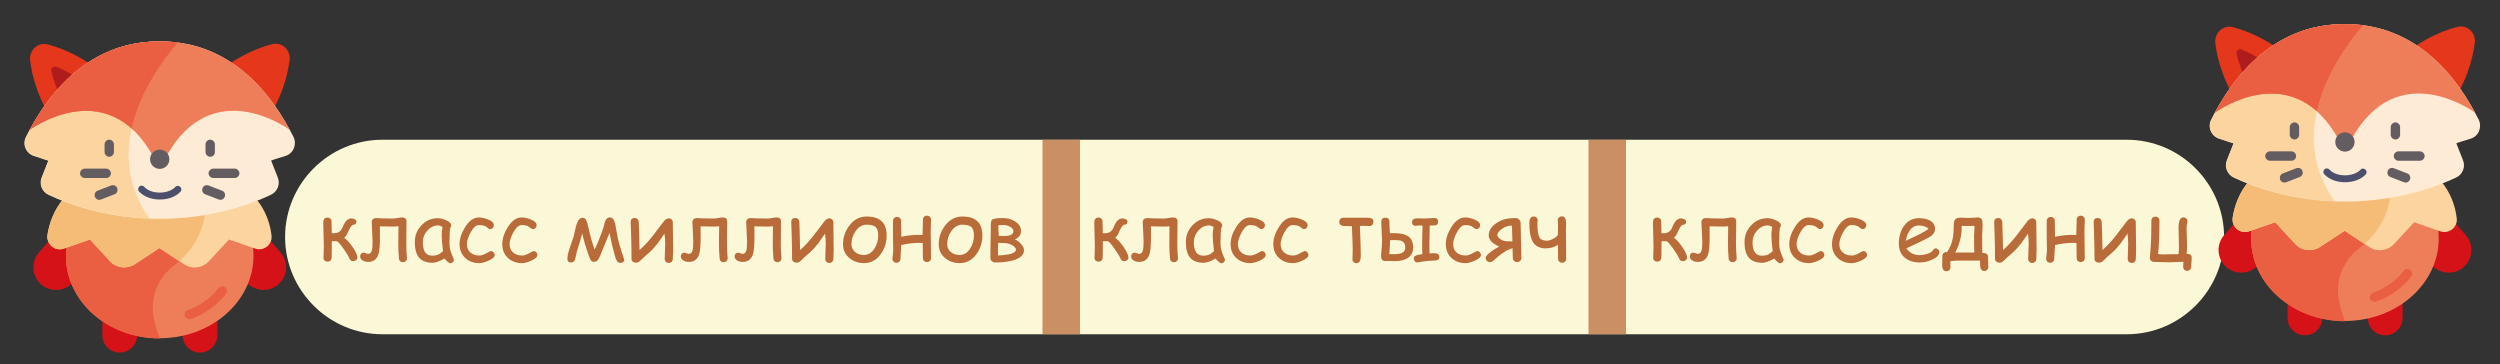 <?xml version="1.0" encoding="utf-8"?>
<!-- Generator: Adobe Illustrator 24.0.2, SVG Export Plug-In . SVG Version: 6.00 Build 0)  -->
<svg version="1.1" id="Слой_1" xmlns="http://www.w3.org/2000/svg" xmlns:xlink="http://www.w3.org/1999/xlink" x="0px" y="0px"
	 viewBox="0 0 200 29.12" style="enable-background:new 0 0 200 29.12;" xml:space="preserve">
<rect x="0" y="0" width="200" height="29.12" fill="#333333" stroke="none"/>
<style type="text/css">
	.st0{fill:#FBF8D7;}
	.st1{fill:#B96B3A;}
	.st2{opacity:0.74;fill:none;stroke:#B96B3A;stroke-width:3;stroke-miterlimit:10;}
	.st3{fill:#D51217;}
	.st4{fill:#EE7E59;}
	.st5{fill:#EA5F42;}
	.st6{fill:#FCD49F;}
	.st7{fill:#F4BC76;}
	.st8{fill:#E4371B;}
	.st9{fill:#B01C1B;}
	.st10{fill:#FDEBD5;}
	.st11{fill:#635C61;}
	.st12{fill:#4D506C;}
	.st13{fill:none;stroke:#B96B3A;stroke-width:2;stroke-miterlimit:10;}
	.st14{opacity:0.31;fill:#FF2C91;}
	.st15{opacity:0.31;fill:#CAEF56;}
	.st16{opacity:0.31;fill:#A4FDFF;}
	.st17{opacity:0.15;fill:#9777FF;enable-background:new    ;}
	.st18{opacity:0.31;fill:#E71D73;}
	.st19{opacity:0.31;fill:#951B81;}
	.st20{fill:#FBD0A1;}
	.st21{fill:#D57C43;}
	.st22{opacity:0.1;fill:#121414;enable-background:new    ;}
	.st23{fill:#FCDFC1;}
	.st24{opacity:0.1;}
	.st25{fill:#121414;}
	.st26{fill:#496476;}
	.st27{fill:#F4B0C2;}
	.st28{fill:#36495B;}
	.st29{fill:#E89C72;}
	.st30{fill:#FFC28F;}
	.st31{opacity:0.38;fill:#87551A;}
	.st32{opacity:0.87;fill:#FCDFC1;}
	.st33{fill:#C6703E;}
	.st34{fill:#D9D8D9;}
	.st35{fill:#E7E6E7;}
	.st36{fill:#CBC9CA;}
	.st37{fill:#1D3C48;}
	.st38{fill:#222629;}
	.st39{fill:#E7461E;}
	.st40{fill:#DFAEFF;enable-background:new    ;}
	.st41{opacity:0.47;fill:#DFAEFF;enable-background:new    ;}
	.st42{fill:#9561FF;}
	.st43{fill:none;stroke:#B96B3A;stroke-width:3;stroke-miterlimit:10;}
	.st44{fill:#DEDDDA;}
	.st45{fill:#F9EE9C;}
	.st46{fill:#4D344E;}
	.st47{fill:#EAE9E9;}
	.st48{fill:#FCD291;}
	.st49{fill:#614C6B;}
	.st50{fill:#55415C;}
	.st51{fill:#F3AACB;}
	.st52{fill:#FFEDD9;}
	.st53{fill:#FCF8E4;}
	.st54{fill:#FDDAA6;}
	.st55{fill:#FBBF00;}
	.st56{fill:#E9A300;}
	.st57{fill:#D16616;}
	.st58{fill:#BC5719;}
	.st59{fill:#AEDDF6;}
	.st60{fill:#2E2C72;}
	.st61{fill:#F49E00;}
	.st62{fill:#C1BCC5;}
	.st63{fill:#F3A6B8;}
	.st64{fill:#FFFFFF;}
	.st65{fill:#ED718D;}
	.st66{fill:#B1A8B5;}
	.st67{fill:#3791C6;}
	.st68{fill:#006AA4;}
	.st69{fill:#FFFAF0;}
	.st70{fill:#DED7C9;}
	.st71{fill:#2D4250;}
	.st72{fill:#D4CDD2;}
	.st73{fill:#F6F4F5;}
	.st74{fill:#E8E4E7;}
	.st75{fill:#C9DD9F;}
	.st76{fill:#AFD39C;}
	.st77{fill:#EAE7E9;}
	.st78{fill:none;stroke:#FFFFFF;stroke-width:2;stroke-linecap:round;stroke-miterlimit:10;}
	.st79{fill:#FFE077;}
	.st80{fill:#86EAEF;}
	.st81{fill:#F283E5;}
	.st82{opacity:0.27;fill:#D830E5;enable-background:new    ;}
	.st83{fill:#6EEDB9;}
	.st84{opacity:0.15;fill:#95C11F;enable-background:new    ;}
	.st85{fill:#69C8ED;}
	.st86{fill:#1D71B8;}
	.st87{opacity:0.05;fill:#121414;enable-background:new    ;}
	.st88{fill:#F5A86B;}
	.st89{opacity:0.32;fill:#FFCA4D;enable-background:new    ;}
	.st90{fill:#FCEA10;}
	.st91{fill:#FFB8F8;}
	.st92{fill:#B8FFF4;}
	.st93{fill:#F0A100;}
	.st94{fill:#F4F5F2;}
	.st95{fill:#E6E5E4;}
	.st96{fill:#FDC800;}
	.st97{fill:#F9B233;enable-background:new    ;}
	.st98{fill:#B96D3A;}
	.st99{fill-rule:evenodd;clip-rule:evenodd;fill:#D26624;}
	.st100{fill-rule:evenodd;clip-rule:evenodd;fill:#C65A15;}
	.st101{fill-rule:evenodd;clip-rule:evenodd;fill:#693718;}
	.st102{fill-rule:evenodd;clip-rule:evenodd;fill:#854922;}
	.st103{fill-rule:evenodd;clip-rule:evenodd;fill:#EC8040;}
	.st104{fill:#EBEAEA;}
	.st105{opacity:0.3;fill:#E84867;enable-background:new    ;}
	.st106{fill:#4B545E;}
	.st107{opacity:0.3;}
	.st108{fill:#E84867;}
	.st109{fill:#F9B233;}
	.st110{fill:#E8435F;}
	.st111{fill:#EE7E7B;}
	.st112{fill:#9AACAA;}
	.st113{fill:#FBEDBA;}
	.st114{fill:#06405D;}
	.st115{fill:#0099BF;}
	.st116{fill:#C93811;}
	.st117{fill:#FFDB89;}
	.st118{fill:#D6E5EC;}
	.st119{fill:#0065A4;}
	.st120{fill:#7B909F;}
	.st121{fill:#E28506;}
	.st122{fill:#BEA1A7;}
	.st123{fill:#662483;}
	.st124{fill:#AADAE1;}
	.st125{fill:#C5D200;}
	.st126{fill:#31B0BB;}
	.st127{fill:#70C5CC;}
	.st128{fill:#86CCCF;}
	.st129{fill:#009CA7;}
	.st130{fill:#00A7B1;}
	.st131{fill:#006EB7;}
	.st132{fill:#5F5220;}
	.st133{fill:#FCE4D6;}
	.st134{fill:#C1E0F7;}
	.st135{fill:#F8D7C4;}
	.st136{fill:#F7C3C8;}
	.st137{fill:#3B4057;}
	.st138{fill:#784919;}
	.st139{fill:#6B2C2D;}
	.st140{fill:#C2A7D0;}
	.st141{fill:#F08EA1;}
	.st142{fill:#3A394C;}
	.st143{opacity:0.6;}
	.st144{fill:#E5AC6E;}
	.st145{fill:#774517;}
	.st146{fill:#FCC58D;}
	.st147{fill:#DD8C43;}
	.st148{fill:#A33C1C;}
	.st149{fill:#F4D0AB;}
	.st150{fill:#FF9A36;}
	.st151{fill:#FFB471;}
	.st152{opacity:0.43;fill:#DD6617;}
	.st153{fill:#E1DEEF;}
	.st154{fill:#BDBADC;}
	.st155{fill:#F9F9F9;}
	.st156{fill:#BB8072;}
	.st157{fill:#865341;}
	.st158{fill:#FF8AC2;}
	.st159{fill:none;stroke:#FFFFFF;stroke-linecap:round;stroke-miterlimit:10;}
	.st160{opacity:0.46;fill:#B8DEF4;}
	.st161{fill:#EF8483;}
	.st162{fill:#D86060;}
	.st163{fill:#8B756D;}
	.st164{fill:#635A60;}
	.st165{fill:#B8DEF4;}
	.st166{fill:#36A9E1;}
	.st167{fill:#F39200;}
	.st168{fill:#9777FF;}
	.st169{fill:#974AFF;}
	.st170{fill:#CACECF;}
	.st171{fill:#FFE04E;}
	.st172{fill:#85FFF6;}
	.st173{fill:#FFA2F5;}
	.st174{fill:#633CCE;}
	.st175{fill:#DFAEFF;}
	.st176{fill:none;stroke:#FFFFFF;stroke-miterlimit:10;}
	.st177{fill:#E20613;}
	.st178{fill:#F18E00;}
	.st179{fill:#F5E600;}
	.st180{fill:#FDC500;}
	.st181{fill:#FFCF00;}
	.st182{fill:#FFE500;}
	.st183{fill:#92E3FF;}
	.st184{fill:none;stroke:#FDC500;stroke-width:2;stroke-miterlimit:10;}
</style>
<path id="XMLID_32_" class="st0" d="M170.147,26.74H30.587c-4.279,0-7.78-3.501-7.78-7.78v0c0-4.279,3.501-7.78,7.78-7.78h139.56
	c4.279,0,7.78,3.501,7.78,7.78v0C177.927,23.24,174.426,26.74,170.147,26.74z"/>
<g id="XMLID_234_">
	<path id="XMLID_235_" class="st1" d="M28.589,20.602c0,0.087-0.034,0.157-0.102,0.211s-0.145,0.081-0.229,0.081
		c-0.152,0-0.256-0.077-0.314-0.231c-0.057-0.154-0.215-0.414-0.473-0.78c-0.275-0.388-0.453-0.583-0.533-0.585
		c-0.022,0-0.152,0-0.39,0c0,0.071-0.001,0.198-0.003,0.38c-0.002,0.169-0.003,0.297-0.003,0.383c0,0.355-0.005,0.558-0.016,0.608
		c-0.035,0.175-0.141,0.263-0.318,0.263c-0.091,0-0.168-0.027-0.232-0.081c-0.064-0.054-0.096-0.126-0.096-0.214
		c0-0.102,0.004-0.262,0.013-0.479c0.009-0.218,0.013-0.378,0.013-0.482c0-0.206-0.008-0.514-0.023-0.926s-0.023-0.721-0.023-0.929
		c0-0.279,0.112-0.419,0.335-0.419c0.091,0,0.168,0.028,0.231,0.084s0.094,0.128,0.094,0.214c0,0.158,0.008,0.478,0.023,0.958
		c0.058,0,0.138,0,0.237,0c0.264-0.017,0.455-0.135,0.572-0.354c0.035-0.08,0.08-0.184,0.136-0.312
		c0.167-0.347,0.374-0.52,0.621-0.52c0.078,0,0.159,0.018,0.244,0.055c0.108,0.048,0.162,0.11,0.162,0.188
		c0,0.171-0.074,0.257-0.221,0.257c-0.121,0-0.247,0.145-0.377,0.435c-0.091,0.197-0.142,0.306-0.153,0.328
		c-0.067,0.123-0.142,0.219-0.224,0.286c0.217,0.154,0.444,0.407,0.682,0.76C28.466,20.145,28.589,20.418,28.589,20.602z"/>
	<path id="XMLID_237_" class="st1" d="M32.559,20.654c0,0.093-0.03,0.17-0.091,0.231c-0.061,0.061-0.139,0.091-0.234,0.091
		c-0.093,0-0.17-0.03-0.231-0.091c-0.061-0.061-0.091-0.138-0.091-0.231c0-0.071-0.005-0.168-0.016-0.289
		c-0.013-0.139-0.021-0.234-0.023-0.286c-0.006-0.175-0.01-0.401-0.01-0.676c0,0.067,0.004-0.368,0.013-1.306
		c-0.143,0.019-0.287,0.029-0.432,0.029c-0.362,0-0.713-0.006-1.053-0.019c0,0.089,0.001,0.224,0.003,0.404
		c0.002,0.181,0.003,0.317,0.003,0.408c0,0.684-0.039,1.153-0.117,1.407c-0.132,0.418-0.407,0.627-0.825,0.627
		c-0.162,0-0.304-0.034-0.426-0.101c-0.145-0.082-0.218-0.199-0.218-0.351c0-0.08,0.025-0.148,0.076-0.205
		c0.051-0.056,0.117-0.084,0.2-0.084c0.043,0,0.105,0.016,0.185,0.049c0.08,0.032,0.141,0.049,0.182,0.049
		c0.158,0,0.262-0.114,0.312-0.341c0.026-0.13,0.039-0.358,0.039-0.685c0-0.169-0.011-0.422-0.034-0.76s-0.034-0.59-0.034-0.757
		c0-0.097,0.033-0.175,0.099-0.234s0.148-0.088,0.245-0.088c0.056,0,0.131,0.003,0.224,0.01c0.117,0.009,0.193,0.013,0.227,0.013
		c0.238,0.011,0.541,0.016,0.91,0.016c0.08,0,0.199-0.015,0.357-0.045s0.278-0.045,0.361-0.045c0.24,0,0.361,0.104,0.361,0.312
		c0,0.188-0.003,0.47-0.008,0.845c-0.005,0.375-0.008,0.656-0.008,0.845c0,0.264,0.003,0.485,0.01,0.663
		c0.002,0.054,0.01,0.154,0.023,0.299C32.552,20.48,32.559,20.58,32.559,20.654z"/>
	<path id="XMLID_239_" class="st1" d="M36.009,21.063c-0.041,0-0.116-0.048-0.224-0.143c-0.097-0.089-0.17-0.168-0.218-0.237
		c-0.208,0.113-0.391,0.198-0.549,0.255c-0.158,0.057-0.29,0.086-0.396,0.086c-0.507,0-0.876-0.143-1.108-0.429
		c-0.219-0.269-0.328-0.68-0.328-1.235c0-0.524,0.18-0.972,0.541-1.345s0.791-0.559,1.291-0.559c0.188,0,0.4,0.049,0.634,0.146
		c0.295,0.121,0.442,0.267,0.442,0.439c0,0.058-0.022,0.11-0.065,0.156c-0.022,0.082-0.038,0.218-0.05,0.406
		s-0.019,0.43-0.021,0.724c-0.002,0.269,0.016,0.481,0.055,0.637c0.022,0.095,0.09,0.286,0.205,0.572
		c0.015,0.039,0.04,0.096,0.075,0.172l0.019,0.055c0,0.087-0.03,0.158-0.091,0.214C36.159,21.035,36.089,21.063,36.009,21.063z
		 M35.333,18.805c0-0.093,0.006-0.194,0.018-0.304c0.012-0.109,0.03-0.226,0.054-0.349c-0.08-0.041-0.149-0.071-0.206-0.091
		c-0.057-0.019-0.103-0.029-0.138-0.029c-0.336,0-0.625,0.137-0.869,0.411c-0.244,0.274-0.365,0.59-0.365,0.947
		c0,0.355,0.063,0.622,0.188,0.799c0.126,0.178,0.314,0.266,0.565,0.266c0.208,0,0.384-0.038,0.53-0.114
		c0.078-0.041,0.187-0.123,0.328-0.247C35.368,19.521,35.333,19.091,35.333,18.805z"/>
	<path id="XMLID_242_" class="st1" d="M38.345,21.053c-0.444,0-0.814-0.134-1.111-0.403c-0.312-0.282-0.468-0.653-0.468-1.114
		c0-0.44,0.146-0.893,0.439-1.361c0.325-0.52,0.691-0.78,1.098-0.78c0.212,0,0.449,0.05,0.711,0.149
		c0.331,0.128,0.497,0.284,0.497,0.468c0,0.082-0.027,0.155-0.081,0.219c-0.054,0.064-0.121,0.096-0.201,0.096
		c-0.063,0-0.117-0.019-0.164-0.057c-0.047-0.038-0.092-0.075-0.135-0.112c-0.128-0.102-0.337-0.153-0.627-0.153
		c-0.221,0-0.44,0.197-0.656,0.591c-0.197,0.362-0.296,0.675-0.296,0.939c0,0.286,0.097,0.511,0.292,0.676
		c0.182,0.154,0.416,0.231,0.702,0.231c0.13,0,0.269-0.035,0.416-0.104l0.377-0.201c0.065-0.035,0.112-0.052,0.14-0.052
		c0.08,0,0.149,0.032,0.208,0.096c0.058,0.064,0.088,0.137,0.088,0.219c0,0.158-0.167,0.311-0.5,0.458
		C38.78,20.988,38.537,21.053,38.345,21.053z"/>
	<path id="XMLID_244_" class="st1" d="M41.762,21.053c-0.444,0-0.814-0.134-1.111-0.403c-0.312-0.282-0.468-0.653-0.468-1.114
		c0-0.44,0.146-0.893,0.439-1.361c0.325-0.52,0.691-0.78,1.098-0.78c0.212,0,0.449,0.05,0.711,0.149
		c0.331,0.128,0.497,0.284,0.497,0.468c0,0.082-0.027,0.155-0.081,0.219c-0.054,0.064-0.121,0.096-0.201,0.096
		c-0.063,0-0.117-0.019-0.164-0.057c-0.047-0.038-0.092-0.075-0.135-0.112c-0.128-0.102-0.337-0.153-0.627-0.153
		c-0.221,0-0.44,0.197-0.656,0.591c-0.197,0.362-0.296,0.675-0.296,0.939c0,0.286,0.097,0.511,0.292,0.676
		c0.182,0.154,0.416,0.231,0.702,0.231c0.13,0,0.269-0.035,0.416-0.104l0.377-0.201c0.065-0.035,0.112-0.052,0.14-0.052
		c0.08,0,0.149,0.032,0.208,0.096c0.058,0.064,0.088,0.137,0.088,0.219c0,0.158-0.167,0.311-0.5,0.458
		C42.198,20.988,41.955,21.053,41.762,21.053z"/>
	<path id="XMLID_246_" class="st1" d="M49.939,20.793c0,0.071-0.032,0.13-0.097,0.175s-0.136,0.068-0.214,0.068
		c-0.186,0-0.325-0.166-0.416-0.497c-0.022-0.091-0.055-0.218-0.101-0.38c-0.084-0.266-0.201-0.774-0.351-1.524
		c-0.115,0.297-0.293,0.728-0.536,1.293c-0.056,0.143-0.113,0.286-0.169,0.429c-0.067,0.171-0.136,0.309-0.208,0.413
		c-0.08,0.117-0.19,0.175-0.328,0.175c-0.115,0-0.206-0.05-0.273-0.149c-0.024-0.037-0.089-0.2-0.195-0.491
		c-0.175-0.489-0.336-1.032-0.481-1.628l-0.084,0.338c-0.084,0.26-0.204,0.653-0.357,1.179c-0.017,0.141-0.065,0.347-0.143,0.617
		c-0.058,0.123-0.155,0.185-0.289,0.185c-0.204,0-0.305-0.088-0.305-0.263c0-0.249,0.065-0.556,0.195-0.919
		c0.191-0.544,0.292-0.843,0.305-0.897c0.054-0.238,0.108-0.476,0.162-0.715c0.082-0.325,0.17-0.539,0.263-0.643
		c0.078-0.089,0.174-0.133,0.289-0.133c0.126,0,0.22,0.057,0.283,0.172c0.074,0.134,0.152,0.406,0.234,0.815
		c0.095,0.468,0.245,0.985,0.448,1.553c0.273-0.576,0.506-1.161,0.698-1.754c0.026-0.119,0.075-0.293,0.146-0.523
		c0.084-0.199,0.211-0.299,0.38-0.299c0.217,0,0.366,0.215,0.448,0.646c0,0.004,0.014,0.093,0.042,0.266
		c0.108,0.671,0.244,1.244,0.408,1.719C49.858,20.498,49.939,20.754,49.939,20.793z"/>
	<path id="XMLID_248_" class="st1" d="M53.851,19.962c0,0.084-0.004,0.21-0.013,0.377s-0.013,0.292-0.013,0.377
		c0,0.091-0.031,0.167-0.093,0.229c-0.062,0.062-0.138,0.093-0.229,0.093c-0.093,0-0.171-0.031-0.232-0.093
		c-0.062-0.062-0.093-0.138-0.093-0.229c0-0.141,0.006-0.351,0.019-0.63c0.013-0.279,0.019-0.489,0.019-0.63
		c0-0.266-0.021-0.52-0.062-0.76c-0.264,0.39-0.456,0.662-0.575,0.815c-0.23,0.295-0.456,0.537-0.679,0.728
		c-0.295,0.249-0.513,0.448-0.656,0.598c-0.115,0.119-0.235,0.179-0.361,0.179c-0.095,0-0.178-0.025-0.247-0.075
		c-0.076-0.056-0.114-0.131-0.114-0.224c0-0.617-0.011-1.261-0.032-1.93c-0.024-0.695-0.036-1.034-0.036-1.017
		c0-0.221,0.108-0.331,0.325-0.331c0.184,0,0.291,0.104,0.322,0.312c0.004,0.032,0.012,0.246,0.023,0.64l0.039,1.615
		c0.327-0.288,0.668-0.652,1.023-1.092c0.11-0.136,0.413-0.533,0.906-1.189c0.128-0.171,0.264-0.257,0.409-0.257
		c0.091,0,0.167,0.03,0.229,0.091c0.062,0.061,0.093,0.138,0.093,0.231c0,0.24,0.004,0.603,0.013,1.087S53.851,19.721,53.851,19.962
		z"/>
	<path id="XMLID_250_" class="st1" d="M58.214,20.654c0,0.093-0.03,0.17-0.091,0.231c-0.061,0.061-0.139,0.091-0.234,0.091
		c-0.093,0-0.17-0.03-0.231-0.091c-0.061-0.061-0.091-0.138-0.091-0.231c0-0.071-0.005-0.168-0.016-0.289
		c-0.013-0.139-0.021-0.234-0.023-0.286c-0.006-0.175-0.01-0.401-0.01-0.676c0,0.067,0.004-0.368,0.013-1.306
		c-0.143,0.019-0.287,0.029-0.432,0.029c-0.362,0-0.713-0.006-1.053-0.019c0,0.089,0.001,0.224,0.003,0.404
		c0.002,0.181,0.003,0.317,0.003,0.408c0,0.684-0.039,1.153-0.117,1.407c-0.132,0.418-0.407,0.627-0.825,0.627
		c-0.162,0-0.304-0.034-0.426-0.101c-0.145-0.082-0.218-0.199-0.218-0.351c0-0.08,0.025-0.148,0.076-0.205
		c0.051-0.056,0.117-0.084,0.2-0.084c0.043,0,0.105,0.016,0.185,0.049s0.141,0.049,0.182,0.049c0.158,0,0.262-0.114,0.312-0.341
		c0.026-0.13,0.039-0.358,0.039-0.685c0-0.169-0.011-0.422-0.034-0.76c-0.023-0.338-0.034-0.59-0.034-0.757
		c0-0.097,0.033-0.175,0.099-0.234c0.066-0.058,0.148-0.088,0.245-0.088c0.056,0,0.131,0.003,0.224,0.01
		c0.117,0.009,0.193,0.013,0.227,0.013c0.238,0.011,0.541,0.016,0.91,0.016c0.08,0,0.199-0.015,0.357-0.045
		c0.158-0.03,0.278-0.045,0.361-0.045c0.24,0,0.361,0.104,0.361,0.312c0,0.188-0.003,0.47-0.008,0.845
		c-0.005,0.375-0.008,0.656-0.008,0.845c0,0.264,0.003,0.485,0.01,0.663c0.002,0.054,0.01,0.154,0.023,0.299
		C58.207,20.48,58.214,20.58,58.214,20.654z"/>
	<path id="XMLID_252_" class="st1" d="M62.518,20.654c0,0.093-0.03,0.17-0.091,0.231c-0.061,0.061-0.139,0.091-0.234,0.091
		c-0.093,0-0.17-0.03-0.231-0.091c-0.061-0.061-0.091-0.138-0.091-0.231c0-0.071-0.005-0.168-0.016-0.289
		c-0.013-0.139-0.021-0.234-0.023-0.286c-0.007-0.175-0.01-0.401-0.01-0.676c0,0.067,0.004-0.368,0.013-1.306
		c-0.143,0.019-0.287,0.029-0.432,0.029c-0.362,0-0.713-0.006-1.053-0.019c0,0.089,0.001,0.224,0.003,0.404
		c0.002,0.181,0.003,0.317,0.003,0.408c0,0.684-0.039,1.153-0.117,1.407c-0.132,0.418-0.407,0.627-0.825,0.627
		c-0.162,0-0.304-0.034-0.426-0.101c-0.145-0.082-0.218-0.199-0.218-0.351c0-0.08,0.025-0.148,0.076-0.205
		c0.051-0.056,0.117-0.084,0.2-0.084c0.043,0,0.105,0.016,0.185,0.049s0.141,0.049,0.182,0.049c0.158,0,0.262-0.114,0.312-0.341
		c0.026-0.13,0.039-0.358,0.039-0.685c0-0.169-0.011-0.422-0.034-0.76s-0.034-0.59-0.034-0.757c0-0.097,0.033-0.175,0.099-0.234
		c0.066-0.058,0.148-0.088,0.245-0.088c0.056,0,0.131,0.003,0.224,0.01c0.117,0.009,0.193,0.013,0.227,0.013
		c0.238,0.011,0.541,0.016,0.91,0.016c0.08,0,0.199-0.015,0.357-0.045c0.158-0.03,0.278-0.045,0.361-0.045
		c0.24,0,0.361,0.104,0.361,0.312c0,0.188-0.003,0.47-0.008,0.845c-0.005,0.375-0.008,0.656-0.008,0.845
		c0,0.264,0.003,0.485,0.01,0.663c0.002,0.054,0.01,0.154,0.023,0.299C62.512,20.48,62.518,20.58,62.518,20.654z"/>
	<path id="XMLID_254_" class="st1" d="M66.696,19.962c0,0.084-0.004,0.21-0.013,0.377c-0.009,0.167-0.013,0.292-0.013,0.377
		c0,0.091-0.031,0.167-0.093,0.229c-0.062,0.062-0.138,0.093-0.229,0.093c-0.093,0-0.171-0.031-0.232-0.093
		c-0.062-0.062-0.093-0.138-0.093-0.229c0-0.141,0.007-0.351,0.019-0.63c0.013-0.279,0.019-0.489,0.019-0.63
		c0-0.266-0.021-0.52-0.062-0.76c-0.264,0.39-0.456,0.662-0.575,0.815c-0.23,0.295-0.456,0.537-0.679,0.728
		c-0.295,0.249-0.513,0.448-0.656,0.598c-0.115,0.119-0.235,0.179-0.361,0.179c-0.095,0-0.178-0.025-0.247-0.075
		c-0.076-0.056-0.114-0.131-0.114-0.224c0-0.617-0.011-1.261-0.032-1.93c-0.024-0.695-0.036-1.034-0.036-1.017
		c0-0.221,0.108-0.331,0.325-0.331c0.184,0,0.291,0.104,0.322,0.312c0.004,0.032,0.012,0.246,0.023,0.64l0.039,1.615
		c0.327-0.288,0.668-0.652,1.023-1.092c0.11-0.136,0.413-0.533,0.906-1.189c0.128-0.171,0.264-0.257,0.409-0.257
		c0.091,0,0.167,0.03,0.229,0.091c0.062,0.061,0.093,0.138,0.093,0.231c0,0.24,0.004,0.603,0.013,1.087
		C66.692,19.359,66.696,19.721,66.696,19.962z"/>
	<path id="XMLID_256_" class="st1" d="M70.933,18.838c0,0.535-0.149,1.02-0.448,1.455c-0.349,0.505-0.804,0.757-1.364,0.757
		c-0.459,0-0.849-0.135-1.17-0.406c-0.34-0.286-0.51-0.656-0.51-1.111c0-0.535,0.164-1.023,0.491-1.465
		c0.366-0.498,0.83-0.747,1.39-0.747C70.396,17.32,70.933,17.826,70.933,18.838z M70.257,18.838c0-0.329-0.07-0.556-0.21-0.679
		c-0.14-0.123-0.382-0.185-0.726-0.185c-0.334,0-0.622,0.168-0.864,0.504c-0.227,0.318-0.341,0.67-0.341,1.056
		c0,0.26,0.099,0.471,0.296,0.634c0.188,0.154,0.424,0.231,0.708,0.231c0.329,0,0.605-0.168,0.828-0.504
		C70.154,19.584,70.257,19.232,70.257,18.838z"/>
	<path id="XMLID_272_" class="st1" d="M74.48,20.644c0,0.095-0.03,0.173-0.091,0.232c-0.061,0.06-0.138,0.089-0.231,0.089
		c-0.095,0-0.173-0.03-0.234-0.089c-0.061-0.06-0.091-0.137-0.091-0.232c0-0.167-0.005-0.569-0.016-1.205
		c-0.16-0.006-0.238-0.01-0.234-0.01c-0.511,0-1.005,0.058-1.481,0.175c0,0.123-0.011,0.305-0.032,0.546
		c-0.022,0.232-0.032,0.414-0.032,0.546c0,0.095-0.03,0.173-0.089,0.234c-0.06,0.061-0.137,0.091-0.232,0.091
		c-0.093,0-0.17-0.03-0.231-0.091c-0.061-0.061-0.091-0.139-0.091-0.234c0-0.078,0.01-0.185,0.031-0.32
		c0.021-0.135,0.031-0.242,0.031-0.32c0-0.13-0.003-0.325-0.01-0.586c-0.007-0.261-0.01-0.456-0.01-0.586c0-0.139,0-0.34,0-0.604
		c0.002-0.264,0.003-0.466,0.003-0.604c0-0.095,0.03-0.173,0.091-0.232c0.061-0.06,0.138-0.089,0.231-0.089
		c0.095,0,0.173,0.03,0.234,0.089c0.061,0.06,0.091,0.137,0.091,0.232c0,0.156,0.002,0.367,0.007,0.634
		c0.006,0.295,0.011,0.506,0.013,0.634c0.533-0.123,1.1-0.173,1.702-0.149v-0.211c0-0.13,0.004-0.298,0.013-0.504
		c0.009-0.223,0.013-0.391,0.013-0.504c0-0.093,0.03-0.17,0.091-0.231c0.061-0.061,0.139-0.091,0.234-0.091
		c0.093,0,0.17,0.03,0.231,0.091c0.061,0.061,0.091,0.138,0.091,0.231c0,0.115-0.004,0.282-0.013,0.502
		c-0.009,0.22-0.013,0.388-0.013,0.505c0,0.236,0.004,0.58,0.013,1.031C74.476,20.064,74.48,20.408,74.48,20.644z"/>
	<path id="XMLID_274_" class="st1" d="M78.59,18.838c0,0.535-0.149,1.02-0.448,1.455c-0.349,0.505-0.804,0.757-1.364,0.757
		c-0.459,0-0.849-0.135-1.17-0.406c-0.34-0.286-0.51-0.656-0.51-1.111c0-0.535,0.164-1.023,0.491-1.465
		c0.366-0.498,0.83-0.747,1.39-0.747C78.053,17.32,78.59,17.826,78.59,18.838z M77.914,18.838c0-0.329-0.07-0.556-0.21-0.679
		c-0.14-0.123-0.382-0.185-0.726-0.185c-0.334,0-0.622,0.168-0.864,0.504c-0.227,0.318-0.341,0.67-0.341,1.056
		c0,0.26,0.099,0.471,0.296,0.634c0.188,0.154,0.424,0.231,0.708,0.231c0.329,0,0.605-0.168,0.828-0.504
		C77.811,19.584,77.914,19.232,77.914,18.838z"/>
	<path id="XMLID_277_" class="st1" d="M81.92,20.001c0,0.396-0.308,0.677-0.923,0.841c-0.386,0.104-0.854,0.156-1.407,0.156
		c-0.084,0-0.165-0.034-0.242-0.101s-0.115-0.142-0.115-0.224v-0.617c0-0.006,0.011-0.587,0.032-1.741c0-0.108,0-0.217,0-0.325
		c0.002-0.132,0.016-0.238,0.042-0.318c0.017-0.061,0.05-0.103,0.097-0.127c0.022-0.013,0.081-0.03,0.179-0.052
		c0.13-0.032,0.347-0.049,0.65-0.049c0.349,0,0.665,0.084,0.949,0.253c0.331,0.197,0.497,0.459,0.497,0.786
		c0,0.303-0.162,0.525-0.487,0.666c0.165,0.071,0.322,0.187,0.471,0.348C81.834,19.679,81.92,19.847,81.92,20.001z M81.277,19.971
		c0-0.117-0.086-0.227-0.257-0.331c-0.132-0.082-0.271-0.139-0.416-0.169c-0.084-0.017-0.209-0.027-0.374-0.029
		c-0.206-0.004-0.331-0.009-0.377-0.013c-0.009,0.147-0.013,0.272-0.013,0.374v0.634C80.798,20.395,81.277,20.24,81.277,19.971z
		 M81.072,18.484c0-0.132-0.091-0.248-0.273-0.348c-0.16-0.089-0.312-0.133-0.455-0.133h-0.133c-0.165,0-0.276,0.003-0.335,0.01
		c-0.002,0.074-0.003,0.193-0.003,0.357c0,0.041,0.005,0.122,0.016,0.244c0.009,0.102,0.011,0.184,0.007,0.247
		c0.123,0.013,0.235,0.019,0.335,0.019c0.243,0,0.419-0.015,0.53-0.045C80.968,18.776,81.072,18.659,81.072,18.484z"/>
</g>
<g id="XMLID_191_">
	<path id="XMLID_192_" class="st1" d="M90.271,20.602c0,0.087-0.034,0.157-0.102,0.211s-0.145,0.081-0.229,0.081
		c-0.152,0-0.256-0.077-0.314-0.231c-0.057-0.154-0.215-0.414-0.473-0.78c-0.275-0.388-0.453-0.583-0.533-0.585
		c-0.022,0-0.152,0-0.39,0c0,0.071-0.001,0.198-0.003,0.38c-0.002,0.169-0.003,0.297-0.003,0.383c0,0.355-0.005,0.558-0.016,0.608
		c-0.035,0.175-0.141,0.263-0.318,0.263c-0.091,0-0.168-0.027-0.232-0.081c-0.064-0.054-0.096-0.126-0.096-0.214
		c0-0.102,0.004-0.262,0.013-0.479c0.009-0.218,0.013-0.378,0.013-0.482c0-0.206-0.008-0.514-0.023-0.926s-0.023-0.721-0.023-0.929
		c0-0.279,0.112-0.419,0.335-0.419c0.091,0,0.168,0.028,0.231,0.084c0.063,0.056,0.094,0.128,0.094,0.214
		c0,0.158,0.008,0.478,0.023,0.958c0.058,0,0.138,0,0.237,0c0.264-0.017,0.455-0.135,0.572-0.354c0.035-0.08,0.08-0.184,0.136-0.312
		c0.167-0.347,0.374-0.52,0.621-0.52c0.078,0,0.159,0.018,0.244,0.055c0.108,0.048,0.162,0.11,0.162,0.188
		c0,0.171-0.074,0.257-0.221,0.257c-0.121,0-0.247,0.145-0.377,0.435c-0.091,0.197-0.142,0.306-0.153,0.328
		c-0.067,0.123-0.142,0.219-0.224,0.286c0.217,0.154,0.444,0.407,0.682,0.76C90.148,20.145,90.271,20.418,90.271,20.602z"/>
	<path id="XMLID_194_" class="st1" d="M94.241,20.654c0,0.093-0.03,0.17-0.091,0.231c-0.061,0.061-0.139,0.091-0.234,0.091
		c-0.093,0-0.17-0.03-0.231-0.091c-0.061-0.061-0.091-0.138-0.091-0.231c0-0.071-0.005-0.168-0.016-0.289
		c-0.013-0.139-0.021-0.234-0.023-0.286c-0.006-0.175-0.01-0.401-0.01-0.676c0,0.067,0.004-0.368,0.013-1.306
		c-0.143,0.019-0.287,0.029-0.432,0.029c-0.362,0-0.713-0.006-1.053-0.019c0,0.089,0.001,0.224,0.003,0.404
		c0.002,0.181,0.003,0.317,0.003,0.408c0,0.684-0.039,1.153-0.117,1.407c-0.132,0.418-0.407,0.627-0.825,0.627
		c-0.162,0-0.304-0.034-0.426-0.101c-0.145-0.082-0.218-0.199-0.218-0.351c0-0.08,0.025-0.148,0.076-0.205
		c0.051-0.056,0.117-0.084,0.2-0.084c0.043,0,0.105,0.016,0.185,0.049c0.08,0.032,0.141,0.049,0.182,0.049
		c0.158,0,0.262-0.114,0.312-0.341c0.026-0.13,0.039-0.358,0.039-0.685c0-0.169-0.011-0.422-0.034-0.76
		c-0.023-0.338-0.034-0.59-0.034-0.757c0-0.097,0.033-0.175,0.099-0.234c0.066-0.058,0.148-0.088,0.245-0.088
		c0.056,0,0.131,0.003,0.224,0.01c0.117,0.009,0.193,0.013,0.227,0.013c0.238,0.011,0.541,0.016,0.91,0.016
		c0.08,0,0.199-0.015,0.357-0.045s0.278-0.045,0.361-0.045c0.24,0,0.361,0.104,0.361,0.312c0,0.188-0.003,0.47-0.008,0.845
		c-0.005,0.375-0.008,0.656-0.008,0.845c0,0.264,0.003,0.485,0.01,0.663c0.002,0.054,0.01,0.154,0.023,0.299
		C94.234,20.48,94.241,20.58,94.241,20.654z"/>
	<path id="XMLID_196_" class="st1" d="M97.691,21.063c-0.041,0-0.116-0.048-0.224-0.143c-0.097-0.089-0.17-0.168-0.218-0.237
		c-0.208,0.113-0.391,0.198-0.549,0.255s-0.29,0.086-0.396,0.086c-0.507,0-0.876-0.143-1.108-0.429
		c-0.219-0.269-0.328-0.68-0.328-1.235c0-0.524,0.18-0.972,0.541-1.345s0.791-0.559,1.291-0.559c0.188,0,0.4,0.049,0.634,0.146
		c0.295,0.121,0.442,0.267,0.442,0.439c0,0.058-0.022,0.11-0.065,0.156c-0.022,0.082-0.038,0.218-0.05,0.406
		c-0.012,0.188-0.019,0.43-0.021,0.724c-0.002,0.269,0.016,0.481,0.055,0.637c0.022,0.095,0.09,0.286,0.205,0.572
		c0.015,0.039,0.04,0.096,0.075,0.172l0.019,0.055c0,0.087-0.03,0.158-0.091,0.214C97.841,21.035,97.771,21.063,97.691,21.063z
		 M97.015,18.805c0-0.093,0.006-0.194,0.018-0.304c0.012-0.109,0.03-0.226,0.054-0.349c-0.08-0.041-0.149-0.071-0.206-0.091
		c-0.057-0.019-0.103-0.029-0.138-0.029c-0.336,0-0.625,0.137-0.869,0.411s-0.365,0.59-0.365,0.947c0,0.355,0.063,0.622,0.188,0.799
		c0.126,0.178,0.314,0.266,0.565,0.266c0.208,0,0.384-0.038,0.53-0.114c0.078-0.041,0.187-0.123,0.328-0.247
		C97.05,19.521,97.015,19.091,97.015,18.805z"/>
	<path id="XMLID_199_" class="st1" d="M100.027,21.053c-0.444,0-0.814-0.134-1.111-0.403c-0.312-0.282-0.468-0.653-0.468-1.114
		c0-0.44,0.146-0.893,0.439-1.361c0.325-0.52,0.691-0.78,1.098-0.78c0.212,0,0.449,0.05,0.711,0.149
		c0.331,0.128,0.497,0.284,0.497,0.468c0,0.082-0.027,0.155-0.081,0.219c-0.054,0.064-0.121,0.096-0.201,0.096
		c-0.063,0-0.117-0.019-0.164-0.057c-0.047-0.038-0.092-0.075-0.135-0.112c-0.128-0.102-0.337-0.153-0.627-0.153
		c-0.221,0-0.44,0.197-0.656,0.591c-0.197,0.362-0.296,0.675-0.296,0.939c0,0.286,0.097,0.511,0.292,0.676
		c0.182,0.154,0.416,0.231,0.702,0.231c0.13,0,0.269-0.035,0.416-0.104l0.377-0.201c0.065-0.035,0.112-0.052,0.14-0.052
		c0.08,0,0.149,0.032,0.208,0.096s0.088,0.137,0.088,0.219c0,0.158-0.167,0.311-0.5,0.458
		C100.462,20.988,100.219,21.053,100.027,21.053z"/>
	<path id="XMLID_201_" class="st1" d="M103.444,21.053c-0.444,0-0.814-0.134-1.111-0.403c-0.312-0.282-0.468-0.653-0.468-1.114
		c0-0.44,0.146-0.893,0.439-1.361c0.325-0.52,0.691-0.78,1.098-0.78c0.212,0,0.449,0.05,0.711,0.149
		c0.331,0.128,0.497,0.284,0.497,0.468c0,0.082-0.027,0.155-0.081,0.219c-0.054,0.064-0.121,0.096-0.201,0.096
		c-0.063,0-0.118-0.019-0.164-0.057c-0.047-0.038-0.092-0.075-0.135-0.112c-0.128-0.102-0.337-0.153-0.627-0.153
		c-0.221,0-0.44,0.197-0.656,0.591c-0.197,0.362-0.296,0.675-0.296,0.939c0,0.286,0.097,0.511,0.292,0.676
		c0.182,0.154,0.416,0.231,0.702,0.231c0.13,0,0.269-0.035,0.416-0.104l0.377-0.201c0.065-0.035,0.112-0.052,0.14-0.052
		c0.08,0,0.149,0.032,0.208,0.096c0.058,0.064,0.088,0.137,0.088,0.219c0,0.158-0.167,0.311-0.5,0.458
		C103.88,20.988,103.637,21.053,103.444,21.053z"/>
	<path id="XMLID_203_" class="st1" d="M109.874,17.753c0,0.095-0.03,0.174-0.089,0.236c-0.06,0.062-0.136,0.093-0.229,0.093
		c-0.058,0-0.146-0.003-0.262-0.008c-0.116-0.005-0.203-0.008-0.262-0.008c-0.065,0-0.145,0.006-0.24,0.019
		c0.048,1.141,0.071,1.916,0.071,2.323c0,0.433-0.115,0.65-0.344,0.65c-0.087,0-0.162-0.028-0.226-0.084
		c-0.064-0.056-0.096-0.127-0.096-0.211c0-0.082,0.003-0.206,0.01-0.37c0.007-0.165,0.01-0.288,0.01-0.37
		c0-0.286-0.022-0.929-0.065-1.93c-0.071-0.004-0.209-0.006-0.413-0.006c-0.188,0-0.319-0.013-0.393-0.039
		c-0.136-0.048-0.205-0.147-0.205-0.299c0-0.091,0.029-0.169,0.086-0.234c0.057-0.065,0.133-0.097,0.226-0.097h1.917
		c0.16,0,0.276,0.016,0.348,0.049C109.822,17.513,109.874,17.61,109.874,17.753z"/>
	<path id="XMLID_205_" class="st1" d="M113.051,19.802c0,0.39-0.157,0.678-0.471,0.864c-0.253,0.152-0.59,0.227-1.01,0.227
		c-0.071,0-0.18-0.003-0.325-0.01c-0.145-0.006-0.253-0.01-0.325-0.01c-0.011,0-0.021,0-0.029,0l-0.026,0.006
		c-0.024,0.004-0.041,0.006-0.052,0.006c-0.221,0-0.331-0.151-0.331-0.452c0-0.045,0.012-0.174,0.036-0.387
		c0.03-0.284,0.045-0.556,0.045-0.815c0-0.165-0.01-0.41-0.031-0.736c-0.021-0.326-0.031-0.571-0.031-0.736
		c0-0.23,0.105-0.344,0.315-0.344c0.223,0,0.335,0.1,0.335,0.299c0,0.225,0.014,0.539,0.042,0.942
		c0.104-0.004,0.187-0.006,0.25-0.006c0.505,0,0.877,0.065,1.118,0.195C112.887,19.023,113.051,19.341,113.051,19.802z
		 M112.424,19.802c0-0.26-0.09-0.432-0.27-0.517c-0.115-0.054-0.316-0.081-0.604-0.081c-0.087,0-0.204,0.004-0.351,0.013l0.003,0.13
		c0.002,0.136-0.017,0.463-0.058,0.981c0.178,0.004,0.319,0.006,0.426,0.006C112.139,20.335,112.424,20.158,112.424,19.802z
		 M115.15,20.556c0,0.197-0.154,0.296-0.461,0.296c-0.36,0-0.765,0.044-1.215,0.133c-0.028,0.006-0.054,0.01-0.078,0.01
		c-0.084,0-0.155-0.031-0.211-0.094s-0.084-0.138-0.084-0.224c0-0.162,0.153-0.265,0.458-0.309c0.05-0.006,0.126-0.016,0.227-0.029
		c-0.011-0.431-0.016-0.672-0.016-0.724c0-0.197,0.004-0.456,0.013-0.776c0.011-0.444,0.017-0.707,0.019-0.789
		c-0.087-0.009-0.179-0.013-0.276-0.013c-0.03,0-0.075,0.005-0.133,0.015s-0.103,0.015-0.133,0.015
		c-0.197,0-0.296-0.097-0.296-0.292c0-0.206,0.153-0.309,0.458-0.309c0.054,0,0.136,0.003,0.247,0.008
		c0.11,0.005,0.194,0.008,0.25,0.008c0.091,0,0.228-0.007,0.411-0.021s0.321-0.021,0.414-0.021c0.204,0,0.305,0.103,0.305,0.309
		c0,0.188-0.102,0.283-0.305,0.283c-0.158,0-0.279,0.006-0.364,0.019c-0.022,1.109-0.032,1.631-0.032,1.566
		c0,0.1,0.005,0.317,0.016,0.653c0.119-0.009,0.227-0.013,0.325-0.013C114.996,20.254,115.15,20.355,115.15,20.556z"/>
	<path id="XMLID_209_" class="st1" d="M117.245,21.053c-0.444,0-0.814-0.134-1.111-0.403c-0.312-0.282-0.468-0.653-0.468-1.114
		c0-0.44,0.146-0.893,0.439-1.361c0.325-0.52,0.691-0.78,1.098-0.78c0.212,0,0.449,0.05,0.711,0.149
		c0.331,0.128,0.497,0.284,0.497,0.468c0,0.082-0.027,0.155-0.081,0.219c-0.054,0.064-0.121,0.096-0.201,0.096
		c-0.063,0-0.117-0.019-0.164-0.057c-0.047-0.038-0.092-0.075-0.135-0.112c-0.128-0.102-0.337-0.153-0.627-0.153
		c-0.221,0-0.44,0.197-0.656,0.591c-0.197,0.362-0.296,0.675-0.296,0.939c0,0.286,0.097,0.511,0.292,0.676
		c0.182,0.154,0.416,0.231,0.702,0.231c0.13,0,0.269-0.035,0.416-0.104l0.377-0.201c0.065-0.035,0.112-0.052,0.14-0.052
		c0.08,0,0.149,0.032,0.208,0.096c0.058,0.064,0.088,0.137,0.088,0.219c0,0.158-0.167,0.311-0.5,0.458
		C117.68,20.988,117.438,21.053,117.245,21.053z"/>
	<path id="XMLID_211_" class="st1" d="M121.712,20.644c0,0.091-0.034,0.167-0.102,0.229c-0.068,0.062-0.149,0.093-0.242,0.093
		c-0.095,0-0.177-0.031-0.244-0.093c-0.067-0.062-0.101-0.138-0.101-0.229c0-0.091-0.002-0.213-0.007-0.367
		c-0.007-0.212-0.011-0.354-0.013-0.426c-0.299,0.1-0.584,0.246-0.854,0.439c-0.147,0.106-0.383,0.3-0.708,0.582
		c-0.074,0.065-0.154,0.097-0.24,0.097c-0.093,0-0.174-0.032-0.244-0.096c-0.069-0.064-0.104-0.14-0.104-0.229
		c0-0.204,0.358-0.512,1.075-0.926c-0.554-0.243-0.832-0.536-0.832-0.88c0-0.485,0.33-0.885,0.991-1.199
		c0.275-0.13,0.663-0.195,1.163-0.195c0.113,0,0.207,0.041,0.284,0.122s0.115,0.181,0.115,0.301c0,0.308,0.01,0.77,0.031,1.387
		S121.712,20.334,121.712,20.644z M120.994,19.312c-0.024-0.814-0.037-1.236-0.039-1.264c-0.108,0.006-0.179,0.012-0.211,0.016
		c-0.186,0.019-0.383,0.102-0.591,0.247c-0.243,0.167-0.365,0.347-0.367,0.539c0.108,0.214,0.284,0.353,0.526,0.416
		C120.446,19.301,120.674,19.316,120.994,19.312z"/>
	<path id="XMLID_214_" class="st1" d="M125.295,20.696c0,0.095-0.03,0.173-0.091,0.232c-0.061,0.06-0.138,0.089-0.231,0.089
		c-0.095,0-0.173-0.03-0.234-0.089c-0.061-0.06-0.091-0.137-0.091-0.232c0-0.175-0.006-0.546-0.019-1.111
		c-0.264,0.188-0.59,0.283-0.978,0.283c-0.459,0-0.791-0.158-0.996-0.474c-0.205-0.316-0.307-0.831-0.307-1.543
		c0-0.355,0.115-0.533,0.344-0.533c0.093,0,0.17,0.03,0.231,0.089c0.061,0.06,0.091,0.137,0.091,0.232
		c0,0.024-0.003,0.059-0.01,0.106c-0.006,0.047-0.01,0.082-0.01,0.106c0,0.574,0.054,0.955,0.162,1.144
		c0.1,0.175,0.297,0.263,0.591,0.263c0.132,0,0.291-0.045,0.478-0.136c0.199-0.1,0.334-0.208,0.403-0.325
		c0-0.061,0.002-0.194,0.006-0.4s0.007-0.336,0.007-0.39c0-0.043-0.004-0.108-0.011-0.195c-0.008-0.087-0.011-0.151-0.011-0.192
		c0-0.091,0.032-0.166,0.096-0.224c0.064-0.058,0.141-0.088,0.232-0.088c0.23,0,0.344,0.198,0.344,0.595
		c0,0.058-0.003,0.136-0.008,0.234s-0.008,0.161-0.008,0.192c0,0.249,0.003,0.644,0.01,1.184
		C125.292,20.052,125.295,20.447,125.295,20.696z"/>
</g>
<g id="XMLID_165_">
	<path id="XMLID_166_" class="st1" d="M134.965,20.602c0,0.087-0.034,0.157-0.102,0.211s-0.145,0.081-0.229,0.081
		c-0.152,0-0.256-0.077-0.314-0.231c-0.057-0.154-0.215-0.414-0.473-0.78c-0.275-0.388-0.453-0.583-0.533-0.585
		c-0.022,0-0.152,0-0.39,0c0,0.071-0.001,0.198-0.003,0.38c-0.002,0.169-0.003,0.297-0.003,0.383c0,0.355-0.005,0.558-0.016,0.608
		c-0.035,0.175-0.141,0.263-0.318,0.263c-0.091,0-0.168-0.027-0.232-0.081s-0.096-0.126-0.096-0.214
		c0-0.102,0.004-0.262,0.013-0.479c0.009-0.218,0.013-0.378,0.013-0.482c0-0.206-0.008-0.514-0.023-0.926
		c-0.015-0.412-0.023-0.721-0.023-0.929c0-0.279,0.112-0.419,0.335-0.419c0.091,0,0.168,0.028,0.231,0.084
		c0.063,0.056,0.094,0.128,0.094,0.214c0,0.158,0.008,0.478,0.023,0.958c0.058,0,0.138,0,0.237,0
		c0.264-0.017,0.455-0.135,0.572-0.354c0.035-0.08,0.08-0.184,0.136-0.312c0.167-0.347,0.374-0.52,0.621-0.52
		c0.078,0,0.159,0.018,0.244,0.055c0.108,0.048,0.162,0.11,0.162,0.188c0,0.171-0.074,0.257-0.221,0.257
		c-0.121,0-0.247,0.145-0.377,0.435c-0.091,0.197-0.142,0.306-0.153,0.328c-0.067,0.123-0.142,0.219-0.224,0.286
		c0.217,0.154,0.444,0.407,0.682,0.76C134.843,20.145,134.965,20.418,134.965,20.602z"/>
	<path id="XMLID_168_" class="st1" d="M138.935,20.654c0,0.093-0.03,0.17-0.091,0.231c-0.061,0.061-0.139,0.091-0.234,0.091
		c-0.093,0-0.17-0.03-0.231-0.091c-0.061-0.061-0.091-0.138-0.091-0.231c0-0.071-0.005-0.168-0.016-0.289
		c-0.013-0.139-0.021-0.234-0.023-0.286c-0.007-0.175-0.01-0.401-0.01-0.676c0,0.067,0.004-0.368,0.013-1.306
		c-0.143,0.019-0.287,0.029-0.432,0.029c-0.362,0-0.713-0.006-1.053-0.019c0,0.089,0.001,0.224,0.003,0.404
		c0.002,0.181,0.003,0.317,0.003,0.408c0,0.684-0.039,1.153-0.117,1.407c-0.132,0.418-0.407,0.627-0.825,0.627
		c-0.162,0-0.304-0.034-0.426-0.101c-0.145-0.082-0.218-0.199-0.218-0.351c0-0.08,0.025-0.148,0.076-0.205
		c0.051-0.056,0.117-0.084,0.2-0.084c0.043,0,0.105,0.016,0.185,0.049c0.08,0.032,0.141,0.049,0.182,0.049
		c0.158,0,0.262-0.114,0.312-0.341c0.026-0.13,0.039-0.358,0.039-0.685c0-0.169-0.011-0.422-0.034-0.76
		c-0.023-0.338-0.034-0.59-0.034-0.757c0-0.097,0.033-0.175,0.099-0.234s0.148-0.088,0.245-0.088c0.056,0,0.131,0.003,0.224,0.01
		c0.117,0.009,0.193,0.013,0.227,0.013c0.238,0.011,0.541,0.016,0.91,0.016c0.08,0,0.199-0.015,0.357-0.045
		c0.158-0.03,0.278-0.045,0.361-0.045c0.24,0,0.361,0.104,0.361,0.312c0,0.188-0.003,0.47-0.008,0.845
		c-0.005,0.375-0.008,0.656-0.008,0.845c0,0.264,0.003,0.485,0.01,0.663c0.002,0.054,0.01,0.154,0.023,0.299
		C138.928,20.48,138.935,20.58,138.935,20.654z"/>
	<path id="XMLID_170_" class="st1" d="M142.385,21.063c-0.041,0-0.116-0.048-0.224-0.143c-0.097-0.089-0.17-0.168-0.218-0.237
		c-0.208,0.113-0.391,0.198-0.549,0.255c-0.158,0.057-0.29,0.086-0.396,0.086c-0.507,0-0.876-0.143-1.108-0.429
		c-0.219-0.269-0.328-0.68-0.328-1.235c0-0.524,0.18-0.972,0.541-1.345s0.791-0.559,1.291-0.559c0.188,0,0.4,0.049,0.633,0.146
		c0.295,0.121,0.442,0.267,0.442,0.439c0,0.058-0.022,0.11-0.065,0.156c-0.022,0.082-0.038,0.218-0.05,0.406
		s-0.019,0.43-0.021,0.724c-0.002,0.269,0.016,0.481,0.055,0.637c0.022,0.095,0.09,0.286,0.205,0.572
		c0.015,0.039,0.04,0.096,0.075,0.172l0.019,0.055c0,0.087-0.03,0.158-0.091,0.214C142.536,21.035,142.465,21.063,142.385,21.063z
		 M141.709,18.805c0-0.093,0.006-0.194,0.018-0.304c0.012-0.109,0.03-0.226,0.054-0.349c-0.08-0.041-0.149-0.071-0.206-0.091
		c-0.057-0.019-0.103-0.029-0.138-0.029c-0.336,0-0.625,0.137-0.869,0.411c-0.244,0.274-0.365,0.59-0.365,0.947
		c0,0.355,0.063,0.622,0.188,0.799c0.126,0.178,0.314,0.266,0.565,0.266c0.208,0,0.384-0.038,0.53-0.114
		c0.078-0.041,0.187-0.123,0.328-0.247C141.744,19.521,141.709,19.091,141.709,18.805z"/>
	<path id="XMLID_173_" class="st1" d="M144.721,21.053c-0.444,0-0.814-0.134-1.111-0.403c-0.312-0.282-0.468-0.653-0.468-1.114
		c0-0.44,0.146-0.893,0.439-1.361c0.325-0.52,0.691-0.78,1.098-0.78c0.212,0,0.449,0.05,0.711,0.149
		c0.331,0.128,0.497,0.284,0.497,0.468c0,0.082-0.027,0.155-0.081,0.219c-0.054,0.064-0.121,0.096-0.201,0.096
		c-0.063,0-0.117-0.019-0.164-0.057c-0.047-0.038-0.092-0.075-0.135-0.112c-0.128-0.102-0.337-0.153-0.627-0.153
		c-0.221,0-0.44,0.197-0.656,0.591c-0.197,0.362-0.296,0.675-0.296,0.939c0,0.286,0.097,0.511,0.292,0.676
		c0.182,0.154,0.416,0.231,0.702,0.231c0.13,0,0.269-0.035,0.416-0.104l0.377-0.201c0.065-0.035,0.112-0.052,0.14-0.052
		c0.08,0,0.149,0.032,0.208,0.096c0.058,0.064,0.088,0.137,0.088,0.219c0,0.158-0.167,0.311-0.5,0.458
		C145.156,20.988,144.914,21.053,144.721,21.053z"/>
	<path id="XMLID_175_" class="st1" d="M148.139,21.053c-0.444,0-0.814-0.134-1.111-0.403c-0.312-0.282-0.468-0.653-0.468-1.114
		c0-0.44,0.146-0.893,0.439-1.361c0.325-0.52,0.691-0.78,1.098-0.78c0.212,0,0.449,0.05,0.711,0.149
		c0.331,0.128,0.497,0.284,0.497,0.468c0,0.082-0.027,0.155-0.081,0.219c-0.054,0.064-0.121,0.096-0.201,0.096
		c-0.063,0-0.117-0.019-0.164-0.057c-0.047-0.038-0.092-0.075-0.135-0.112c-0.128-0.102-0.337-0.153-0.627-0.153
		c-0.221,0-0.44,0.197-0.656,0.591c-0.197,0.362-0.296,0.675-0.296,0.939c0,0.286,0.097,0.511,0.292,0.676
		c0.182,0.154,0.416,0.231,0.702,0.231c0.13,0,0.269-0.035,0.416-0.104l0.377-0.201c0.065-0.035,0.112-0.052,0.14-0.052
		c0.08,0,0.149,0.032,0.208,0.096c0.058,0.064,0.088,0.137,0.088,0.219c0,0.158-0.167,0.311-0.5,0.458
		C148.574,20.988,148.331,21.053,148.139,21.053z"/>
	<path id="XMLID_177_" class="st1" d="M153.593,20.998c-0.489,0-0.886-0.122-1.189-0.367c-0.331-0.271-0.497-0.65-0.497-1.137
		c0-0.563,0.136-1.035,0.409-1.416c0.297-0.416,0.693-0.624,1.189-0.624c0.36,0,0.653,0.061,0.88,0.182
		c0.279,0.149,0.419,0.379,0.419,0.689c0,0.217-0.122,0.414-0.367,0.591c-0.108,0.078-0.338,0.199-0.689,0.364l-1.241,0.588
		c0.121,0.18,0.272,0.315,0.453,0.406c0.181,0.091,0.391,0.136,0.632,0.136c0.149,0,0.325-0.028,0.526-0.084
		c0.256-0.071,0.42-0.165,0.494-0.281c0.074-0.116,0.153-0.174,0.237-0.174c0.076,0,0.143,0.029,0.203,0.086
		c0.06,0.057,0.089,0.124,0.089,0.2c0,0.24-0.194,0.447-0.582,0.621C154.23,20.924,153.907,20.998,153.593,20.998z M153.506,18.038
		c-0.264,0-0.484,0.102-0.659,0.307c-0.175,0.205-0.306,0.513-0.393,0.924l0.997-0.474c0.392-0.191,0.671-0.356,0.838-0.497
		C154.102,18.125,153.841,18.038,153.506,18.038z"/>
	<path id="XMLID_180_" class="st1" d="M159.061,21.355c0,0.093-0.03,0.17-0.091,0.231c-0.061,0.061-0.138,0.091-0.231,0.091
		c-0.223,0-0.335-0.178-0.335-0.533c0-0.03,0.001-0.082,0.003-0.156c0-0.063,0-0.109,0-0.14h-1.803
		c-0.067,0-0.162,0.006-0.286,0.019c-0.134,0.013-0.231,0.021-0.289,0.023c-0.002,0.063-0.002,0.144,0,0.244
		c0.004,0.123,0.007,0.205,0.007,0.244c0,0.095-0.03,0.173-0.091,0.232c-0.061,0.06-0.138,0.089-0.231,0.089
		c-0.225,0-0.338-0.16-0.338-0.481c0-0.082,0.002-0.205,0.007-0.367c0.004-0.162,0.007-0.285,0.007-0.367
		c0-0.106,0.036-0.189,0.109-0.249c0.073-0.06,0.161-0.083,0.265-0.07c0.221-0.312,0.37-0.665,0.448-1.059
		c0.058-0.286,0.088-0.668,0.088-1.147c0-0.201,0.043-0.343,0.13-0.426c0.087-0.082,0.232-0.123,0.435-0.123
		c0.054,0,0.155,0.004,0.304,0.013s0.266,0.013,0.352,0.013c0.082,0,0.205-0.007,0.367-0.021c0.162-0.014,0.279-0.021,0.351-0.021
		c0.169,0,0.278,0.071,0.328,0.214c0.026,0.076,0.039,0.219,0.039,0.429c0,0.1-0.006,0.247-0.018,0.443
		c-0.012,0.196-0.018,0.343-0.018,0.44c0,0.169,0.002,0.388,0.007,0.656c0.007,0.362,0.01,0.58,0.01,0.656
		c0.308,0,0.461,0.108,0.461,0.325c0,0.089,0.002,0.221,0.007,0.398C159.059,21.134,159.061,21.267,159.061,21.355z M157.963,18.071
		c-0.541,0.009-0.883,0.009-1.023,0c0,0.784-0.175,1.497-0.526,2.138c0.054-0.004,0.118-0.006,0.192-0.006h1.338
		c0-0.093-0.004-0.306-0.013-0.64c-0.004-0.264-0.007-0.478-0.007-0.64c0-0.093,0.007-0.234,0.02-0.424
		C157.956,18.309,157.963,18.166,157.963,18.071z"/>
	<path id="XMLID_183_" class="st1" d="M162.93,19.962c0,0.084-0.004,0.21-0.013,0.377s-0.013,0.292-0.013,0.377
		c0,0.091-0.031,0.167-0.093,0.229c-0.062,0.062-0.138,0.093-0.229,0.093c-0.093,0-0.171-0.031-0.232-0.093
		c-0.062-0.062-0.093-0.138-0.093-0.229c0-0.141,0.007-0.351,0.02-0.63c0.013-0.279,0.019-0.489,0.019-0.63
		c0-0.266-0.021-0.52-0.062-0.76c-0.264,0.39-0.456,0.662-0.575,0.815c-0.23,0.295-0.456,0.537-0.679,0.728
		c-0.295,0.249-0.513,0.448-0.656,0.598c-0.115,0.119-0.235,0.179-0.361,0.179c-0.095,0-0.178-0.025-0.247-0.075
		c-0.076-0.056-0.114-0.131-0.114-0.224c0-0.617-0.011-1.261-0.032-1.93c-0.024-0.695-0.036-1.034-0.036-1.017
		c0-0.221,0.108-0.331,0.325-0.331c0.184,0,0.291,0.104,0.322,0.312c0.004,0.032,0.012,0.246,0.023,0.64l0.039,1.615
		c0.327-0.288,0.668-0.652,1.023-1.092c0.11-0.136,0.413-0.533,0.906-1.189c0.128-0.171,0.264-0.257,0.409-0.257
		c0.091,0,0.167,0.03,0.229,0.091c0.062,0.061,0.093,0.138,0.093,0.231c0,0.24,0.004,0.603,0.013,1.087S162.93,19.721,162.93,19.962
		z"/>
	<path id="XMLID_185_" class="st1" d="M166.78,20.644c0,0.095-0.03,0.173-0.091,0.232s-0.138,0.089-0.231,0.089
		c-0.095,0-0.173-0.03-0.234-0.089s-0.091-0.137-0.091-0.232c0-0.167-0.005-0.569-0.016-1.205c-0.16-0.006-0.238-0.01-0.234-0.01
		c-0.511,0-1.005,0.058-1.481,0.175c0,0.123-0.011,0.305-0.032,0.546c-0.022,0.232-0.033,0.414-0.033,0.546
		c0,0.095-0.03,0.173-0.089,0.234c-0.06,0.061-0.137,0.091-0.232,0.091c-0.093,0-0.17-0.03-0.231-0.091
		c-0.061-0.061-0.091-0.139-0.091-0.234c0-0.078,0.01-0.185,0.031-0.32c0.021-0.135,0.031-0.242,0.031-0.32
		c0-0.13-0.003-0.325-0.01-0.586c-0.007-0.261-0.01-0.456-0.01-0.586c0-0.139,0-0.34,0-0.604c0.002-0.264,0.003-0.466,0.003-0.604
		c0-0.095,0.03-0.173,0.091-0.232c0.061-0.06,0.138-0.089,0.231-0.089c0.095,0,0.173,0.03,0.234,0.089
		c0.061,0.06,0.091,0.137,0.091,0.232c0,0.156,0.002,0.367,0.007,0.634c0.007,0.295,0.011,0.506,0.013,0.634
		c0.533-0.123,1.1-0.173,1.702-0.149v-0.211c0-0.13,0.004-0.298,0.013-0.504c0.009-0.223,0.013-0.391,0.013-0.504
		c0-0.093,0.03-0.17,0.091-0.231c0.061-0.061,0.139-0.091,0.234-0.091c0.093,0,0.17,0.03,0.231,0.091
		c0.061,0.061,0.091,0.138,0.091,0.231c0,0.115-0.004,0.282-0.013,0.502c-0.009,0.22-0.013,0.388-0.013,0.505
		c0,0.236,0.004,0.58,0.013,1.031C166.776,20.064,166.78,20.408,166.78,20.644z"/>
	<path id="XMLID_187_" class="st1" d="M170.89,19.962c0,0.084-0.004,0.21-0.013,0.377s-0.013,0.292-0.013,0.377
		c0,0.091-0.031,0.167-0.093,0.229c-0.062,0.062-0.138,0.093-0.229,0.093c-0.093,0-0.171-0.031-0.232-0.093
		c-0.062-0.062-0.093-0.138-0.093-0.229c0-0.141,0.006-0.351,0.019-0.63c0.013-0.279,0.019-0.489,0.019-0.63
		c0-0.266-0.021-0.52-0.062-0.76c-0.264,0.39-0.456,0.662-0.575,0.815c-0.23,0.295-0.456,0.537-0.679,0.728
		c-0.295,0.249-0.513,0.448-0.656,0.598c-0.115,0.119-0.235,0.179-0.361,0.179c-0.095,0-0.178-0.025-0.247-0.075
		c-0.076-0.056-0.114-0.131-0.114-0.224c0-0.617-0.011-1.261-0.033-1.93c-0.024-0.695-0.036-1.034-0.036-1.017
		c0-0.221,0.108-0.331,0.325-0.331c0.184,0,0.291,0.104,0.322,0.312c0.004,0.032,0.012,0.246,0.023,0.64l0.039,1.615
		c0.327-0.288,0.668-0.652,1.023-1.092c0.11-0.136,0.413-0.533,0.906-1.189c0.128-0.171,0.264-0.257,0.409-0.257
		c0.091,0,0.167,0.03,0.229,0.091c0.062,0.061,0.093,0.138,0.093,0.231c0,0.24,0.004,0.603,0.013,1.087S170.89,19.721,170.89,19.962
		z"/>
	<path id="XMLID_189_" class="st1" d="M175.337,20.628c0,0.08-0.007,0.199-0.021,0.357c-0.014,0.158-0.021,0.277-0.021,0.357
		c0,0.093-0.03,0.17-0.091,0.231c-0.061,0.061-0.138,0.091-0.231,0.091c-0.095,0-0.173-0.03-0.232-0.091
		c-0.06-0.061-0.089-0.138-0.089-0.231c0-0.074,0.008-0.206,0.023-0.396h-0.049c-0.156,0-0.336,0.006-0.539,0.019
		c-0.214,0.013-0.393,0.019-0.536,0.019c-0.139,0-0.346-0.005-0.622-0.016c-0.276-0.011-0.484-0.016-0.622-0.016
		c-0.087,0-0.162-0.032-0.226-0.097c-0.064-0.065-0.096-0.141-0.096-0.227c0,0.006,0.02-0.231,0.058-0.711
		c0.045-0.515,0.068-1.271,0.068-2.268c0-0.095,0.03-0.173,0.089-0.232c0.06-0.06,0.137-0.089,0.232-0.089
		c0.093,0,0.17,0.03,0.231,0.089c0.061,0.06,0.091,0.137,0.091,0.232c0,1.133-0.036,2.026-0.107,2.68
		c0.16,0.015,0.341,0.023,0.543,0.023c0.106,0,0.285-0.005,0.536-0.016c0.193-0.006,0.37-0.006,0.533,0l0.019-0.006
		c0.024-0.173,0.036-0.383,0.036-0.63c0-0.162-0.005-0.404-0.016-0.726c-0.011-0.322-0.016-0.563-0.016-0.723
		c0-0.578,0.128-0.867,0.383-0.867c0.089,0,0.167,0.03,0.234,0.091c0.067,0.061,0.101,0.134,0.101,0.221
		c0,0.032-0.007,0.07-0.019,0.114c-0.037,0.128-0.055,0.287-0.055,0.478c0,0.149,0.006,0.375,0.018,0.676
		c0.012,0.301,0.018,0.527,0.018,0.679c0,0.266-0.011,0.488-0.032,0.666C175.201,20.3,175.337,20.407,175.337,20.628z"/>
</g>
<line id="XMLID_1_" class="st2" x1="84.898" y1="11.181" x2="84.898" y2="26.74"/>
<line id="XMLID_2_" class="st2" x1="128.578" y1="11.181" x2="128.578" y2="26.74"/>
<g>
	<g id="XMLID_66_">
		<path id="XMLID_70_" class="st3" d="M3.29,22.757L3.29,22.757c-0.75-0.662-0.838-1.809-0.177-2.56L5.96,16.91
			c0.662-0.75,1.809-0.838,2.56-0.177l0,0c0.75,0.662,0.838,1.809,0.177,2.56L5.85,22.58C5.188,23.331,4.041,23.397,3.29,22.757z"/>
		<path id="XMLID_69_" class="st3" d="M22.266,22.757L22.266,22.757c0.75-0.662,0.838-1.809,0.177-2.56l-2.846-3.288
			c-0.662-0.75-1.809-0.838-2.56-0.177l0,0c-0.75,0.662-0.838,1.809-0.177,2.56l2.846,3.288
			C20.369,23.331,21.516,23.397,22.266,22.757z"/>
		<path id="XMLID_68_" class="st3" d="M16,28.207L16,28.207c-0.772,0-1.39-0.618-1.39-1.39v-3.928c0-0.772,0.618-1.39,1.39-1.39l0,0
			c0.772,0,1.39,0.618,1.39,1.39v3.928C17.39,27.589,16.75,28.207,16,28.207z"/>
		<path id="XMLID_67_" class="st3" d="M9.579,28.207L9.579,28.207c-0.772,0-1.39-0.618-1.39-1.39v-3.928
			c0-0.772,0.618-1.39,1.39-1.39l0,0c0.772,0,1.39,0.618,1.39,1.39v3.928C10.969,27.589,10.329,28.207,9.579,28.207z"/>
	</g>
	<path id="XMLID_65_" class="st4" d="M5.276,20.462c0,3.641,3.354,6.597,7.502,6.597s7.502-2.957,7.502-6.597
		s-3.354-9.775-7.502-9.775C8.63,10.709,5.276,16.821,5.276,20.462z"/>
	<g id="XMLID_62_">
		<path id="XMLID_64_" class="st5" d="M13.859,21.301c2.449-1.876,2.515-4.104,2.515-4.104l-1.191-5.803
			c-0.75-0.441-1.567-0.684-2.405-0.684c-4.148,0-7.502,6.112-7.502,9.775s3.354,6.597,7.502,6.597H12.8
			c-0.309-0.706-0.485-1.412-0.552-2.03C12.094,23.595,12.712,22.183,13.859,21.301z"/>
		<path id="XMLID_63_" class="st5" d="M14.786,25.294c-0.066-0.199,0.022-0.419,0.221-0.485c1.015-0.375,1.876-0.971,2.471-1.765
			c0.132-0.154,0.353-0.199,0.53-0.066c0.154,0.132,0.199,0.353,0.066,0.53c-0.684,0.883-1.655,1.611-2.802,2.008
			C15.073,25.581,14.852,25.449,14.786,25.294z"/>
	</g>
	<path id="XMLID_61_" class="st6" d="M15.933,13.622H9.623c-4.391,0.684-5.538,3.376-5.825,5.163
		c-0.11,0.75,0.596,1.346,1.302,1.103l2.096-0.728l1.611,1.743c0.507,0.552,1.346,0.64,1.964,0.243l1.986-1.302l1.986,1.302
		c0.618,0.419,1.456,0.309,1.964-0.243l1.611-1.743l2.096,0.728c0.706,0.243,1.434-0.353,1.302-1.103
		C21.494,16.998,20.324,14.306,15.933,13.622z"/>
	<path id="XMLID_60_" class="st7" d="M15.647,13.622c-1.236,0-6.024,0-6.024,0c-4.391,0.684-5.538,3.376-5.825,5.163
		c-0.11,0.75,0.596,1.346,1.302,1.103l2.096-0.728l1.611,1.743c0.507,0.552,1.346,0.64,1.964,0.243l1.986-1.302l1.589,1.059
		c1.942-1.765,2.008-3.663,2.008-3.663L15.647,13.622z"/>
	<path id="XMLID_59_" class="st8" d="M4.57,10.114l4.259-3.707c0,0-2.052-2.074-4.987-2.846C3.048,3.34,2.32,4.002,2.408,4.818
		C2.562,6.12,3.07,8.128,4.57,10.114z"/>
	<path id="XMLID_58_" class="st9" d="M4.901,7.819c-0.397-0.75-0.64-1.478-0.794-2.118C4.041,5.458,4.283,5.237,4.526,5.348
		C5.298,5.657,5.96,6.076,6.49,6.429L4.901,7.819z"/>
	<path id="XMLID_57_" class="st8" d="M20.986,10.114L16.75,6.385c0,0,2.052-2.074,4.987-2.846c0.794-0.221,1.522,0.441,1.434,1.258
		C22.994,6.12,22.487,8.128,20.986,10.114z"/>
	<path id="XMLID_56_" class="st9" d="M15.558,8.128c0.397-0.75,0.64-1.478,0.794-2.118c0.066-0.243-0.177-0.463-0.419-0.353
		c-0.772,0.309-1.434,0.728-1.964,1.081L15.558,8.128z"/>
	<path id="XMLID_55_" class="st10" d="M22.84,12.475c0.64-0.199,0.927-0.927,0.64-1.522c-3.773-7.458-9.002-7.634-10.701-7.634
		S5.85,3.494,2.077,10.952c-0.309,0.596,0,1.324,0.64,1.522c0.574,0.199,1.147,0.375,1.147,0.375l-0.53,1.346
		c-0.221,0.53,0.022,1.147,0.552,1.39c1.478,0.706,4.678,1.92,8.892,1.92s7.414-1.214,8.892-1.92c0.53-0.243,0.772-0.861,0.552-1.39
		l-0.53-1.346C21.692,12.828,22.266,12.651,22.84,12.475z"/>
	<path id="XMLID_54_" class="st6" d="M14.235,3.406C13.639,3.34,13.131,3.318,12.8,3.318c-1.699,0-6.928,0.177-10.701,7.634
		c-0.309,0.596,0,1.324,0.64,1.522c0.574,0.199,1.147,0.375,1.147,0.375l-0.53,1.346c-0.221,0.53,0.022,1.147,0.552,1.39
		c1.39,0.64,4.259,1.765,8.054,1.898C7.968,11.901,12.094,5.899,14.235,3.406z"/>
	<g id="XMLID_45_">
		<path id="XMLID_53_" class="st11" d="M16.816,12.541c-0.199,0-0.375-0.177-0.375-0.375v-0.618c0-0.199,0.177-0.375,0.375-0.375
			c0.199,0,0.375,0.177,0.375,0.375v0.618C17.191,12.364,17.037,12.541,16.816,12.541z"/>
		<path id="XMLID_52_" class="st11" d="M8.74,12.541c-0.199,0-0.375-0.177-0.375-0.375v-0.618c0-0.199,0.177-0.375,0.375-0.375
			c0.199,0,0.375,0.177,0.375,0.375v0.618C9.115,12.364,8.939,12.541,8.74,12.541z"/>
		<path id="XMLID_49_" class="st11" d="M8.498,14.24H6.777c-0.199,0-0.375-0.177-0.375-0.375s0.177-0.375,0.375-0.375h1.721
			c0.199,0,0.375,0.177,0.375,0.375S8.718,14.24,8.498,14.24z"/>
		<path id="XMLID_48_" class="st11" d="M7.593,15.74c-0.066-0.199,0.022-0.419,0.221-0.485l1.081-0.419
			c0.199-0.066,0.419,0.022,0.485,0.221c0.066,0.199-0.022,0.419-0.221,0.485l-1.081,0.419C7.836,16.049,7.637,15.895,7.593,15.74z"
			/>
		<path id="XMLID_47_" class="st11" d="M18.78,14.24h-1.721c-0.199,0-0.375-0.177-0.375-0.375s0.177-0.375,0.375-0.375h1.721
			c0.199,0,0.375,0.177,0.375,0.375C19.155,14.063,18.978,14.24,18.78,14.24z"/>
		<path id="XMLID_46_" class="st11" d="M17.5,15.961l-1.081-0.419c-0.199-0.066-0.287-0.287-0.221-0.485
			c0.066-0.199,0.287-0.287,0.485-0.221l1.081,0.419c0.199,0.066,0.287,0.287,0.221,0.485C17.919,15.895,17.743,16.049,17.5,15.961z
			"/>
	</g>
	<path id="XMLID_44_" class="st4" d="M12.778,3.318c-1.655,0-6.664,0.154-10.415,7.083c0.11-0.066,6.222-4.545,9.907,2.14
		c0.044-0.044,0.993-0.044,1.015,0c3.685-6.686,9.797-2.229,9.907-2.14C19.442,3.472,14.433,3.318,12.778,3.318z"/>
	<path id="XMLID_38_" class="st5" d="M12.778,3.318c-1.655,0-6.664,0.154-10.415,7.083c0.088-0.066,4.545-3.332,8.164-0.132
		c0.662-2.935,2.493-5.472,3.707-6.884C13.617,3.318,13.131,3.318,12.778,3.318z"/>
	<circle id="XMLID_37_" class="st11" cx="12.778" cy="12.739" r="0.772"/>
	<g id="XMLID_34_">
		<path id="XMLID_36_" class="st12" d="M11.123,15.321c0.375,0.397,0.971,0.64,1.655,0.64c0.684,0,1.28-0.221,1.655-0.618
			c0.11-0.11,0.11-0.287-0.022-0.397c-0.11-0.11-0.287-0.11-0.397,0.022c-0.221,0.243-0.684,0.441-1.236,0.441
			c-0.552,0-1.015-0.199-1.236-0.463c-0.11-0.11-0.287-0.132-0.397-0.022C11.035,15.034,11.013,15.211,11.123,15.321z"/>
	</g>
</g>
<g>
	<g id="XMLID_2051_">
		<path id="XMLID_2055_" class="st3" d="M178.107,21.375L178.107,21.375c-0.75-0.662-0.838-1.809-0.177-2.56l2.846-3.288
			c0.662-0.75,1.809-0.838,2.56-0.177l0,0c0.75,0.662,0.838,1.809,0.177,2.56l-2.846,3.288
			C180.004,21.949,178.857,22.015,178.107,21.375z"/>
		<path id="XMLID_2054_" class="st3" d="M197.083,21.375L197.083,21.375c0.75-0.662,0.838-1.809,0.177-2.56l-2.846-3.288
			c-0.662-0.75-1.809-0.838-2.56-0.177l0,0c-0.75,0.662-0.838,1.809-0.177,2.56l2.846,3.288
			C195.185,21.949,196.332,22.015,197.083,21.375z"/>
		<path id="XMLID_2053_" class="st3" d="M190.816,26.825L190.816,26.825c-0.772,0-1.39-0.618-1.39-1.39v-3.928
			c0-0.772,0.618-1.39,1.39-1.39l0,0c0.772,0,1.39,0.618,1.39,1.39v3.928C192.206,26.207,191.566,26.825,190.816,26.825z"/>
		<path id="XMLID_2052_" class="st3" d="M184.395,26.825L184.395,26.825c-0.772,0-1.39-0.618-1.39-1.39v-3.928
			c0-0.772,0.618-1.39,1.39-1.39l0,0c0.772,0,1.39,0.618,1.39,1.39v3.928C185.785,26.207,185.146,26.825,184.395,26.825z"/>
	</g>
	<path id="XMLID_2050_" class="st4" d="M180.093,19.081c0,3.641,3.354,6.597,7.502,6.597c4.148,0,7.502-2.957,7.502-6.597
		s-3.354-9.775-7.502-9.775C183.447,9.328,180.093,15.44,180.093,19.081z"/>
	<g id="XMLID_2047_">
		<path id="XMLID_2049_" class="st5" d="M188.676,19.919c2.449-1.876,2.515-4.104,2.515-4.104L190,10.012
			c-0.75-0.441-1.567-0.684-2.405-0.684c-4.148,0-7.502,6.112-7.502,9.775s3.354,6.597,7.502,6.597h0.022
			c-0.309-0.706-0.485-1.412-0.552-2.03C186.911,22.214,187.529,20.802,188.676,19.919z"/>
		<path id="XMLID_2048_" class="st5" d="M189.603,23.913c-0.066-0.199,0.022-0.419,0.221-0.485c1.015-0.375,1.876-0.971,2.471-1.765
			c0.132-0.154,0.353-0.199,0.53-0.066c0.154,0.132,0.199,0.353,0.066,0.53c-0.684,0.883-1.655,1.611-2.802,2.008
			C189.889,24.2,189.669,24.067,189.603,23.913z"/>
	</g>
	<path id="XMLID_2046_" class="st6" d="M190.75,12.24h-6.311c-4.391,0.684-5.538,3.376-5.825,5.163
		c-0.11,0.75,0.596,1.346,1.302,1.103l2.096-0.728l1.611,1.743c0.507,0.552,1.346,0.64,1.964,0.243l1.986-1.302l1.986,1.302
		c0.618,0.419,1.456,0.309,1.964-0.243l1.611-1.743l2.096,0.728c0.706,0.243,1.434-0.353,1.302-1.103
		C196.31,15.616,195.141,12.924,190.75,12.24z"/>
	<path id="XMLID_2045_" class="st7" d="M190.463,12.24c-1.236,0-6.024,0-6.024,0c-4.391,0.684-5.538,3.376-5.825,5.163
		c-0.11,0.75,0.596,1.346,1.302,1.103l2.096-0.728l1.611,1.743c0.507,0.552,1.346,0.64,1.964,0.243l1.986-1.302l1.589,1.059
		c1.942-1.765,2.008-3.663,2.008-3.663L190.463,12.24z"/>
	<path id="XMLID_2044_" class="st8" d="M179.387,8.732l4.259-3.707c0,0-2.052-2.074-4.987-2.846
		c-0.794-0.221-1.522,0.441-1.434,1.258C177.379,4.738,177.886,6.746,179.387,8.732z"/>
	<path id="XMLID_2043_" class="st9" d="M179.718,6.437c-0.397-0.75-0.64-1.478-0.794-2.118c-0.066-0.243,0.177-0.463,0.419-0.353
		c0.772,0.309,1.434,0.728,1.964,1.081L179.718,6.437z"/>
	<path id="XMLID_2042_" class="st8" d="M195.803,8.732l-4.236-3.729c0,0,2.052-2.074,4.987-2.846
		c0.794-0.221,1.522,0.441,1.434,1.258C197.811,4.738,197.303,6.746,195.803,8.732z"/>
	<path id="XMLID_2041_" class="st9" d="M190.375,6.746c0.397-0.75,0.64-1.478,0.794-2.118c0.066-0.243-0.177-0.463-0.419-0.353
		c-0.772,0.309-1.434,0.728-1.964,1.081L190.375,6.746z"/>
	<path id="XMLID_2040_" class="st10" d="M197.656,11.093c0.64-0.199,0.927-0.927,0.64-1.522c-3.773-7.458-9.002-7.634-10.701-7.634
		s-6.928,0.177-10.701,7.634c-0.309,0.596,0,1.324,0.64,1.522c0.574,0.199,1.147,0.375,1.147,0.375l-0.53,1.346
		c-0.221,0.53,0.022,1.147,0.552,1.39c1.478,0.706,4.678,1.92,8.892,1.92c4.214,0,7.414-1.214,8.892-1.92
		c0.53-0.243,0.772-0.861,0.552-1.39l-0.53-1.346C196.509,11.446,197.083,11.27,197.656,11.093z"/>
	<path id="XMLID_2039_" class="st6" d="M189.051,2.024c-0.596-0.066-1.103-0.088-1.434-0.088c-1.699,0-6.928,0.177-10.701,7.634
		c-0.309,0.596,0,1.324,0.64,1.522c0.574,0.199,1.147,0.375,1.147,0.375l-0.53,1.346c-0.221,0.53,0.022,1.147,0.552,1.39
		c1.39,0.64,4.259,1.765,8.054,1.898C182.785,10.519,186.911,4.518,189.051,2.024z"/>
	<g id="XMLID_2032_">
		<path id="XMLID_2038_" class="st11" d="M191.633,11.159c-0.199,0-0.375-0.177-0.375-0.375v-0.618c0-0.199,0.177-0.375,0.375-0.375
			s0.375,0.177,0.375,0.375v0.618C192.008,10.983,191.853,11.159,191.633,11.159z"/>
		<path id="XMLID_2037_" class="st11" d="M183.557,11.159c-0.199,0-0.375-0.177-0.375-0.375v-0.618c0-0.199,0.177-0.375,0.375-0.375
			s0.375,0.177,0.375,0.375v0.618C183.932,10.983,183.755,11.159,183.557,11.159z"/>
		<path id="XMLID_2036_" class="st11" d="M183.314,12.858h-1.721c-0.199,0-0.375-0.177-0.375-0.375c0-0.199,0.177-0.375,0.375-0.375
			h1.721c0.199,0,0.375,0.177,0.375,0.375C183.689,12.682,183.535,12.858,183.314,12.858z"/>
		<path id="XMLID_2035_" class="st11" d="M182.409,14.359c-0.066-0.199,0.022-0.419,0.221-0.485l1.081-0.419
			c0.199-0.066,0.419,0.022,0.485,0.221s-0.022,0.419-0.221,0.485l-1.081,0.419C182.652,14.668,182.454,14.513,182.409,14.359z"/>
		<path id="XMLID_2034_" class="st11" d="M193.596,12.858h-1.721c-0.199,0-0.375-0.177-0.375-0.375c0-0.199,0.177-0.375,0.375-0.375
			h1.721c0.199,0,0.375,0.177,0.375,0.375C193.971,12.682,193.795,12.858,193.596,12.858z"/>
		<path id="XMLID_2033_" class="st11" d="M192.317,14.579l-1.081-0.419c-0.199-0.066-0.287-0.287-0.221-0.485
			s0.287-0.287,0.485-0.221l1.081,0.419c0.199,0.066,0.287,0.287,0.221,0.485C192.736,14.513,192.559,14.668,192.317,14.579z"/>
	</g>
	<path id="XMLID_2031_" class="st4" d="M187.595,1.936c-1.655,0-6.664,0.154-10.415,7.083c0.11-0.066,6.222-4.545,9.907,2.14
		c0.044-0.044,0.993-0.044,1.015,0c3.685-6.686,9.797-2.229,9.907-2.14C194.258,2.091,189.25,1.936,187.595,1.936z"/>
	<path id="XMLID_2030_" class="st5" d="M187.595,1.936c-1.655,0-6.664,0.154-10.415,7.083c0.088-0.066,4.545-3.332,8.164-0.132
		c0.662-2.935,2.493-5.472,3.707-6.884C188.433,1.936,187.948,1.936,187.595,1.936z"/>
	<circle id="XMLID_2029_" class="st11" cx="187.595" cy="11.358" r="0.772"/>
	<g id="XMLID_4_">
		<path id="XMLID_2028_" class="st12" d="M185.94,13.939c0.375,0.397,0.971,0.64,1.655,0.64c0.684,0,1.28-0.221,1.655-0.618
			c0.11-0.11,0.11-0.287-0.022-0.397c-0.11-0.11-0.287-0.11-0.397,0.022c-0.221,0.243-0.684,0.441-1.236,0.441
			c-0.552,0-1.015-0.199-1.236-0.463c-0.11-0.11-0.287-0.132-0.397-0.022C185.852,13.653,185.83,13.829,185.94,13.939z"/>
	</g>
</g>
</svg>
